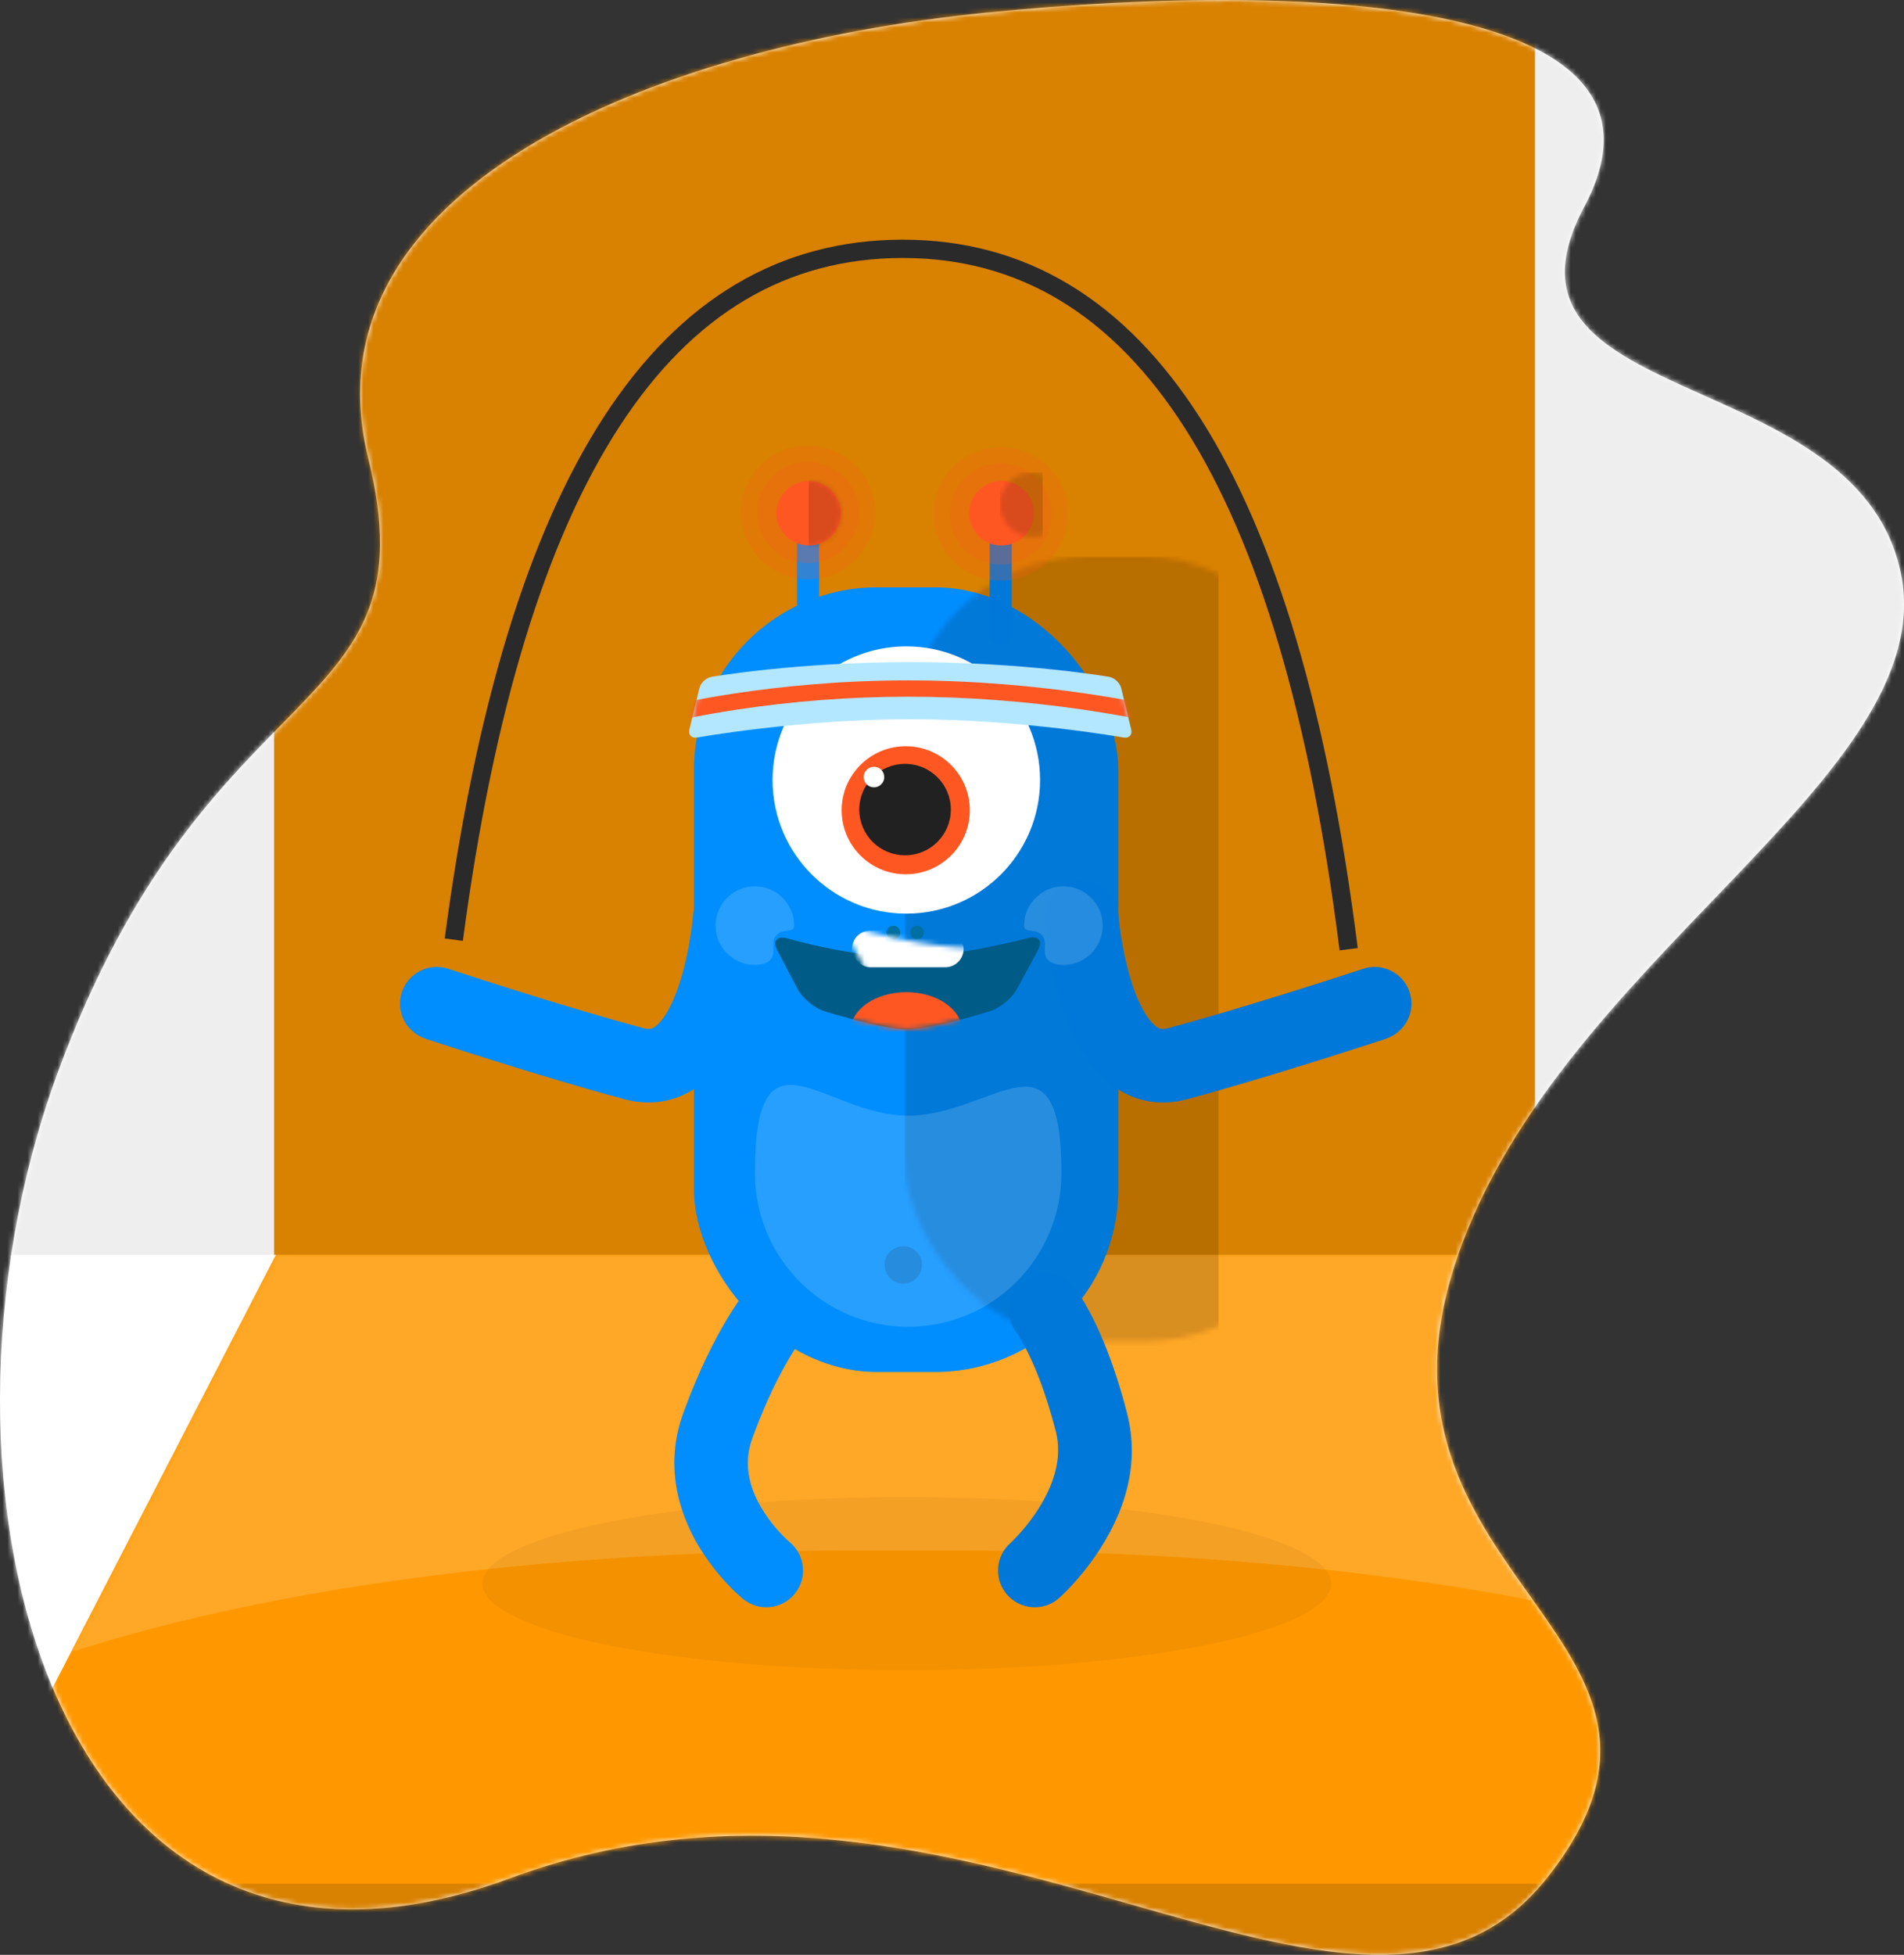 <?xml version="1.0" encoding="UTF-8"?>
<svg width="380px" height="390px" viewBox="0 0 380 390" version="1.1" xmlns="http://www.w3.org/2000/svg" xmlns:xlink="http://www.w3.org/1999/xlink">
    <rect x="0" y="0" width="380" height="390" fill="#333333" stroke="none"/>
    <title>Sport</title>
    <defs>
        <path d="M196.739,2.535 C129.009,9.303 60.338,38.306 73.508,91.478 C86.677,144.651 41.524,132.083 11.422,214.258 C-18.681,296.434 10.481,408.579 101.729,374.742 C192.976,340.905 271.054,422.114 308.682,374.742 C346.309,327.37 271.054,315.769 289.868,253.896 C308.682,192.022 388.641,155.285 379.234,113.714 C369.827,72.143 294.571,81.811 316.207,41.206 C337.843,0.602 264.469,-4.232 196.739,2.535 Z" id="path-1"></path>
        <polygon id="path-3" points="315.611 0 380.352 125.476 380.352 141.667 0 141.667 0 125.476 64.741 0"></polygon>
        <rect id="path-5" x="0" y="0" width="84.695" height="156.531" rx="36.52"></rect>
        <path d="M-0.219,2.185 C-1.201,0.308 -0.336,-0.756 1.709,-0.223 C1.709,-0.223 14.372,3.509 25.078,3.509 C35.784,3.509 49.89,-0.291 49.89,-0.291 C51.947,-0.8 52.797,0.297 51.786,2.166 L47.605,9.9 C46.596,11.766 44.139,13.769 42.101,14.361 C42.101,14.361 30.569,17.942 25.682,17.942 C20.794,17.942 9.263,14.361 9.263,14.361 C7.232,13.763 4.789,11.756 3.808,9.881 L-0.219,2.185 Z" id="path-7"></path>
        <path d="M1.874,5.205 C2.134,4.128 3.235,3.109 4.323,2.94 C4.323,2.94 21.104,4.75660745e-16 43.967,0 C66.829,0 83.61,2.94 83.61,2.94 C84.703,3.114 85.799,4.128 86.06,5.205 L88.049,13.44 C88.309,14.516 87.638,15.237 86.534,15.055 C86.534,15.055 66.243,11.394 43.967,11.394 C21.69,11.394 1.4,15.055 1.4,15.055 C0.303,15.24 -0.375,14.516 -0.115,13.44 L1.874,5.205 Z" id="path-9"></path>
        <ellipse id="path-11" cx="6.458" cy="6.437" rx="6.458" ry="6.437"></ellipse>
        <ellipse id="path-13" cx="6.458" cy="6.437" rx="6.458" ry="6.437"></ellipse>
    </defs>
    <g id="Symbols" stroke="none" stroke-width="1" fill="none" fill-rule="evenodd">
        <g id="0Page/-Planet-X-Copy-3" transform="translate(-750, -355)">
            <g id="Group-12" transform="translate(-11311, -12171)">
                <g id="Sport" transform="translate(12061, 12526)">
                    <mask id="mask-2" fill="white">
                        <use xlink:href="#path-1"></use>
                    </mask>
                    <use id="Mask" fill="#FFFFFF" xlink:href="#path-1"></use>
                    <g mask="url(#mask-2)">
                        <g transform="translate(-38, -33)">
                            <g id="Group-6" stroke-width="1" fill="none" fill-rule="evenodd" transform="translate(0, 283.333)">
                                <polygon id="Combined-Shape" fill="#FFFFFF" points="437 0 437 141.667 0 141.667 3.55175692e-13 1.16837756e-13"></polygon>
                                <g id="Gras" transform="translate(28.324, 0)">
                                    <mask id="mask-4" fill="white">
                                        <use xlink:href="#path-3"></use>
                                    </mask>
                                    <use id="Combined-Shape" fill="#FF9800" xlink:href="#path-3"></use>
                                    <path d="M372.259,0 L8.093,0 L8.093,85.243 C8.093,85.243 62.349,59.014 179.979,59.014 L190.904,59.014 L200.373,59.014 C318.003,59.014 372.259,85.243 372.259,85.243 L372.259,0 Z" id="Combined-Shape" fill-opacity="0.15" fill="#FFFFFF" mask="url(#mask-4)"></path>
                                </g>
                                <polygon id="Rectangle-7" fill-opacity="0.15" fill="#000000" points="0 125.476 437 125.476 437 141.667 218.5 141.667 0 141.667"></polygon>
                            </g>
                            <polygon id="Path-2" fill="#D98100" fill-rule="evenodd" points="92.66 283.334 92.66 0 344.744 0 344.744 283.334"></polygon>
                            <polygon id="Path-2" fill="#EEEEEE" fill-rule="evenodd" points="0 283.334 0 0 92.66 0 92.66 283.334"></polygon>
                            <polygon id="Path-2-Copy" fill="#EEEEEE" fill-rule="evenodd" points="344.34 283.334 344.34 0 437 0 437 283.334"></polygon>
                            <g id="Sporti-Copy-2" fill="none" transform="translate(116.533, 78.524)">
                                <ellipse id="Oval-Copy" fill-opacity="0.046" fill="#000000" fill-rule="evenodd" cx="102.442" cy="270.428" rx="84.708" ry="17.268"></ellipse>
                                <g id="Group" stroke-width="1" fill-rule="evenodd" transform="translate(-1.583, 43.408)">
                                    <g id="Body" transform="translate(61.547, 28.25)">
                                        <mask id="mask-6" fill="white">
                                            <use xlink:href="#path-5"></use>
                                        </mask>
                                        <use id="Rectangle-10" fill="#008EFF" xlink:href="#path-5"></use>
                                        <rect id="Rectangle" fill-opacity="0.15" fill="#000000" mask="url(#mask-6)" x="42.053" y="-6.156" width="62.639" height="211.054"></rect>
                                    </g>
                                    <g id="Armen-&amp;-Benen" transform="translate(0, 61.914)" fill-rule="nonzero">
                                        <path d="M137.398,64.452 C137.551,64.543 137.802,64.688 138.143,64.879 C138.685,65.184 139.302,65.52 139.985,65.879 C141.922,66.896 144.032,67.91 146.257,68.86 C150.085,70.495 153.866,71.776 157.521,72.565 C162.524,73.645 167.101,73.774 171.224,72.604 C176.673,71.057 180.806,67.316 182.853,61.693 C183.605,59.63 184.392,57.402 185.212,55.025 C185.802,53.316 186.407,51.536 187.024,49.692 C189.039,43.672 191.106,37.233 193.114,30.796 C193.816,28.544 194.461,26.452 195.034,24.574 C195.235,23.916 195.413,23.331 195.565,22.826 C195.619,22.649 195.666,22.494 195.706,22.362 C196.919,18.323 194.715,14.237 190.833,13.073 C186.951,11.908 182.861,14.106 181.697,17.982 C181.614,18.258 181.568,18.408 181.516,18.58 C181.367,19.074 181.192,19.648 180.995,20.294 C180.43,22.145 179.794,24.209 179.101,26.432 C177.121,32.78 175.084,39.126 173.105,45.038 C172.501,46.841 171.911,48.579 171.336,50.244 C170.542,52.547 169.781,54.698 169.06,56.68 C168.647,57.814 168.191,58.227 167.204,58.507 C165.747,58.92 163.466,58.856 160.615,58.24 C157.978,57.671 155.052,56.68 152.022,55.386 C150.18,54.599 148.418,53.752 146.81,52.908 C146.253,52.615 145.758,52.346 145.334,52.108 C145.095,51.974 144.943,51.886 144.887,51.853 C141.402,49.786 136.9,50.931 134.832,54.41 C132.763,57.889 133.913,62.385 137.398,64.452 Z" id="Path-4" fill="#0078D9" transform="translate(164.921, 43.095) rotate(55) translate(-164.921, -43.095) "></path>
                                        <path d="M15.186,64.452 C15.339,64.543 15.59,64.688 15.931,64.879 C16.473,65.184 17.09,65.52 17.774,65.879 C19.711,66.896 21.82,67.91 24.046,68.86 C27.873,70.495 31.654,71.776 35.309,72.565 C40.312,73.645 44.89,73.774 49.012,72.604 C54.461,71.057 58.595,67.316 60.642,61.693 C61.393,59.63 62.181,57.402 63.001,55.025 C63.59,53.316 64.195,51.536 64.812,49.692 C66.828,43.672 68.895,37.233 70.902,30.796 C71.604,28.544 72.249,26.452 72.822,24.574 C73.023,23.916 73.201,23.331 73.354,22.826 C73.408,22.649 73.454,22.494 73.494,22.362 C74.707,18.323 72.504,14.237 68.622,13.073 C64.74,11.908 60.649,14.106 59.485,17.982 C59.402,18.258 59.357,18.408 59.305,18.58 C59.155,19.074 58.981,19.648 58.783,20.294 C58.218,22.145 57.582,24.209 56.889,26.432 C54.91,32.78 52.873,39.126 50.893,45.038 C50.289,46.841 49.699,48.579 49.125,50.244 C48.33,52.547 47.57,54.698 46.848,56.68 C46.435,57.814 45.979,58.227 44.993,58.507 C43.536,58.92 41.255,58.856 38.404,58.24 C35.767,57.671 32.841,56.68 29.811,55.386 C27.968,54.599 26.207,53.752 24.598,52.908 C24.041,52.615 23.546,52.346 23.122,52.108 C22.884,51.974 22.732,51.886 22.675,51.853 C19.19,49.786 14.688,50.931 12.62,54.41 C10.552,57.889 11.701,62.385 15.186,64.452 Z" id="Path-4-Copy" fill="#008EFF" transform="translate(42.71, 43.095) scale(-1, 1) rotate(55) translate(-42.71, -43.095) "></path>
                                        <path d="M80.631,156.808 C80.474,156.679 80.058,156.305 79.47,155.714 C78.436,154.674 77.392,153.467 76.425,152.129 C72.617,146.861 71.236,141.494 73.189,136.128 C73.321,135.767 73.453,135.409 73.586,135.054 C75.935,128.779 78.425,123.654 80.879,119.605 C81.706,118.24 82.458,117.117 83.113,116.227 C83.324,115.939 83.503,115.707 83.647,115.528 C86.376,112.41 86.071,107.778 83.025,105.11 C79.978,102.441 75.344,102.746 72.673,105.79 C72.357,106.151 71.89,106.732 71.294,107.541 C70.38,108.782 69.384,110.269 68.329,112.011 C65.404,116.838 62.516,122.784 59.845,129.917 C59.696,130.314 59.549,130.713 59.402,131.116 C57.3,136.891 57.129,142.727 58.584,148.385 C59.729,152.833 61.808,156.944 64.533,160.714 C65.975,162.709 67.514,164.489 69.061,166.046 C69.613,166.601 70.133,167.094 70.61,167.522 C70.922,167.803 71.17,168.015 71.342,168.156 C74.478,170.719 79.1,170.257 81.665,167.123 C84.23,163.99 83.767,159.372 80.631,156.808 Z" id="Path-4-Copy-2" fill="#008EFF"></path>
                                        <path d="M134.429,167.973 C134.6,167.822 134.853,167.589 135.177,167.276 C135.678,166.794 136.225,166.239 136.807,165.616 C138.445,163.862 140.074,161.873 141.602,159.666 C147.702,150.853 150.572,141.144 147.976,131.063 C147.348,128.621 146.677,126.304 145.969,124.11 C144.257,118.806 142.397,114.406 140.5,110.85 C139.804,109.545 139.141,108.428 138.527,107.491 C138.111,106.856 137.771,106.386 137.523,106.073 C135.009,102.899 130.395,102.362 127.219,104.875 C124.042,107.387 123.505,111.998 126.02,115.172 C126.053,115.223 126.144,115.356 126.256,115.527 C126.628,116.094 127.065,116.831 127.553,117.746 C129.039,120.531 130.56,124.128 132.006,128.609 C132.623,130.523 133.213,132.558 133.768,134.717 C135.126,139.99 133.444,145.68 129.536,151.326 C128.439,152.911 127.256,154.355 126.081,155.613 C125.679,156.044 125.312,156.416 124.992,156.724 C124.824,156.886 124.725,156.977 124.709,156.991 C121.675,159.673 121.39,164.306 124.074,167.339 C126.758,170.371 131.394,170.655 134.429,167.973 Z" id="Path-4-Copy-3" fill="#0078D9"></path>
                                    </g>
                                    <g id="Oog" transform="translate(77.236, 40.021)">
                                        <ellipse id="Oval-19" fill="#FFFFFF" cx="26.695" cy="26.661" rx="26.695" ry="26.661"></ellipse>
                                        <ellipse id="Oval-19" fill="#FF5722" cx="26.579" cy="32.697" rx="12.791" ry="12.775"></ellipse>
                                        <ellipse id="Oval-19" fill="#212121" cx="26.444" cy="32.563" rx="9.137" ry="9.125"></ellipse>
                                        <ellipse id="Oval-19" fill="#FFFFFF" cx="20.241" cy="26.075" rx="2.053" ry="2.051"></ellipse>
                                    </g>
                                    <ellipse id="Oval-2" fill="#0070A3" cx="101.357" cy="97.109" rx="1.373" ry="1.373"></ellipse>
                                    <ellipse id="Oval-2-Copy" fill="#0070A3" cx="106.064" cy="97.109" rx="1.373" ry="1.373"></ellipse>
                                    <g id="Mond" transform="translate(78.413, 98.483)">
                                        <mask id="mask-8" fill="white">
                                            <use xlink:href="#path-7"></use>
                                        </mask>
                                        <use id="Rectangle-11" fill="#005C87" xlink:href="#path-7"></use>
                                        <ellipse id="Oval-18" fill="#FF5722" mask="url(#mask-8)" cx="25.518" cy="18.279" rx="11.146" ry="7.75"></ellipse>
                                        <rect id="Rectangle-12" fill="#FFFFFF" mask="url(#mask-8)" x="14.665" y="-1.755" width="22.291" height="7.311" rx="3.656"></rect>
                                    </g>
                                    <path d="M104.299,175.778 C121.195,175.778 134.892,162.039 134.892,145.091 C134.892,114.875 121.195,133.638 104.299,133.638 C87.403,133.638 73.706,113.994 73.706,145.091 C73.706,162.04 87.403,175.778 104.299,175.778 Z" id="Oval-20" fill-opacity="0.15" fill="#FFFFFF"></path>
                                    <ellipse id="Oval-4" fill="#268CDE" cx="103.319" cy="163.418" rx="3.726" ry="3.727"></ellipse>
                                    <g id="Band" transform="translate(60.763, 43.16)">
                                        <mask id="mask-10" fill="white">
                                            <use xlink:href="#path-9"></use>
                                        </mask>
                                        <use id="Rectangle-13" fill="#B3E7FF" xlink:href="#path-9"></use>
                                        <path d="M-1.674,9.972 L-3.91,11.987 C-3.88,11.98 -3.811,11.963 -3.704,11.937 C-3.519,11.892 -3.297,11.84 -3.039,11.78 C-2.8,11.725 -2.548,11.668 -2.282,11.61 L-1.674,9.972 Z M92.253,11.948 C92.369,11.974 92.445,11.991 92.479,11.999 L91.482,11.576 L91.957,11.881 C92.064,11.905 92.162,11.927 92.253,11.948 Z M101.155,17.791 L99.661,15.041 L99.661,16.831 L101.155,17.791 Z M-0.408,11.209 C2.483,10.614 5.805,10.017 9.506,9.459 C20.097,7.863 31.578,6.905 43.527,6.905 C55.482,6.905 67.244,7.864 78.3,9.462 C82.166,10.021 85.665,10.619 88.733,11.216 C89.802,11.424 90.74,11.617 91.538,11.79 C91.689,11.822 91.829,11.853 91.957,11.881 L99.661,16.831 L99.661,22.067 L102.882,22.144 L102.882,15.041 L93.209,8.826 C93.209,8.826 71.226,3.647 43.527,3.647 C15.828,3.647 -4.69,8.826 -4.69,8.826 L-8.647,19.48 L-5.236,19.562 L-2.282,11.61 C-1.718,11.484 -1.092,11.35 -0.408,11.209 Z M99.661,15.041 L101.155,17.791 L99.661,16.831 L99.661,15.041 Z M92.253,11.948 C92.369,11.974 92.445,11.991 92.479,11.999 L91.482,11.576 L91.957,11.881 C92.064,11.905 92.162,11.927 92.253,11.948 Z M-1.674,9.972 L-3.91,11.987 C-3.88,11.98 -3.811,11.963 -3.704,11.937 C-3.519,11.892 -3.297,11.84 -3.039,11.78 C-2.8,11.725 -2.548,11.668 -2.282,11.61 L-1.674,9.972 Z M99.661,22.067 L102.882,22.144 L102.882,15.041 L93.209,8.826 C93.209,8.826 71.226,3.647 43.527,3.647 C15.828,3.647 -4.69,8.826 -4.69,8.826 L-8.647,19.48 L-5.236,19.562 L-2.282,11.61 C-1.718,11.484 -1.092,11.35 -0.408,11.209 C2.483,10.614 5.805,10.017 9.506,9.459 C20.097,7.863 31.578,6.905 43.527,6.905 C55.482,6.905 67.244,7.864 78.3,9.462 C82.166,10.021 85.665,10.619 88.733,11.216 C89.802,11.424 90.74,11.617 91.538,11.79 C91.689,11.822 91.829,11.853 91.957,11.881 L99.661,16.831 L99.661,22.067 Z" id="Rectangle-13" fill="#FF5722" fill-rule="nonzero" mask="url(#mask-10)"></path>
                                    </g>
                                    <g id="Voelsprieten" transform="translate(70.961, 0)">
                                        <rect id="Rectangle-14" fill="#008EFF" x="11.155" y="17.264" width="4.403" height="22.531" rx="2.009"></rect>
                                        <rect id="Rectangle-14-Copy" fill="#0078D9" x="49.608" y="17.264" width="4.403" height="22.531" rx="2.009"></rect>
                                        <ellipse id="Oval" fill="#FF5722" opacity="0.197" cx="13.356" cy="13.314" rx="10.127" ry="10.095"></ellipse>
                                        <ellipse id="Oval-Copy-2" fill="#FF5722" opacity="0.197" cx="51.81" cy="13.606" rx="10.127" ry="10.095"></ellipse>
                                        <ellipse id="Oval" fill="#FF5722" opacity="0.197" cx="13.356" cy="13.314" rx="13.356" ry="13.314"></ellipse>
                                        <ellipse id="Oval-Copy-3" fill="#FF5722" opacity="0.197" cx="51.81" cy="13.606" rx="13.356" ry="13.314"></ellipse>
                                        <g id="Group-3" transform="translate(7.045, 7.023)">
                                            <mask id="mask-12" fill="white">
                                                <use xlink:href="#path-11"></use>
                                            </mask>
                                            <use id="Oval" fill="#FF5722" xlink:href="#path-11"></use>
                                            <polygon id="Rectangle-2" fill-opacity="0.15" fill="#000000" mask="url(#mask-12)" points="6.458 -1.756 14.971 -1.756 14.971 14.338 6.458 14.338"></polygon>
                                        </g>
                                        <g id="Group-4" transform="translate(45.499, 7.023)">
                                            <mask id="mask-14" fill="white">
                                                <use xlink:href="#path-13"></use>
                                            </mask>
                                            <use id="Oval-Copy" fill="#FF5722" xlink:href="#path-13"></use>
                                            <rect id="Rectangle-2" fill-opacity="0.15" fill="#000000" mask="url(#mask-14)" x="6.164" y="-1.756" width="8.513" height="16.094"></rect>
                                        </g>
                                    </g>
                                    <path d="M73.706,103.583 C75.036,103.583 76.671,103.206 77.193,101.985 C77.714,100.763 77.079,98.855 77.774,97.916 C79.203,95.984 81.551,97.482 81.551,95.736 C81.551,91.402 78.038,87.889 73.706,87.889 C69.374,87.889 65.862,91.402 65.862,95.736 C65.862,100.07 69.374,103.583 73.706,103.583 Z" id="Oval-21" fill-opacity="0.15" fill="#FFFFFF"></path>
                                    <path d="M135.284,103.583 C136.614,103.583 138.249,103.206 138.771,101.985 C139.292,100.763 138.657,98.855 139.352,97.916 C140.781,95.984 143.129,97.482 143.129,95.736 C143.129,91.402 139.616,87.889 135.284,87.889 C130.952,87.889 127.44,91.402 127.44,95.736 C127.44,100.07 130.952,103.583 135.284,103.583 Z" id="Oval-21-Copy" fill-opacity="0.15" fill="#FFFFFF" transform="translate(135.284, 95.736) scale(-1, 1) translate(-135.284, -95.736) "></path>
                                </g>
                                <path d="M12.033,141.947 C24.2,50.062 54.072,4.119 101.65,4.119 C149.228,4.119 178.889,50.695 190.633,143.848" id="Path-5" stroke="#2A2A2A" stroke-width="3.652"></path>
                            </g>
                        </g>
                    </g>
                </g>
            </g>
        </g>
    </g>
</svg>